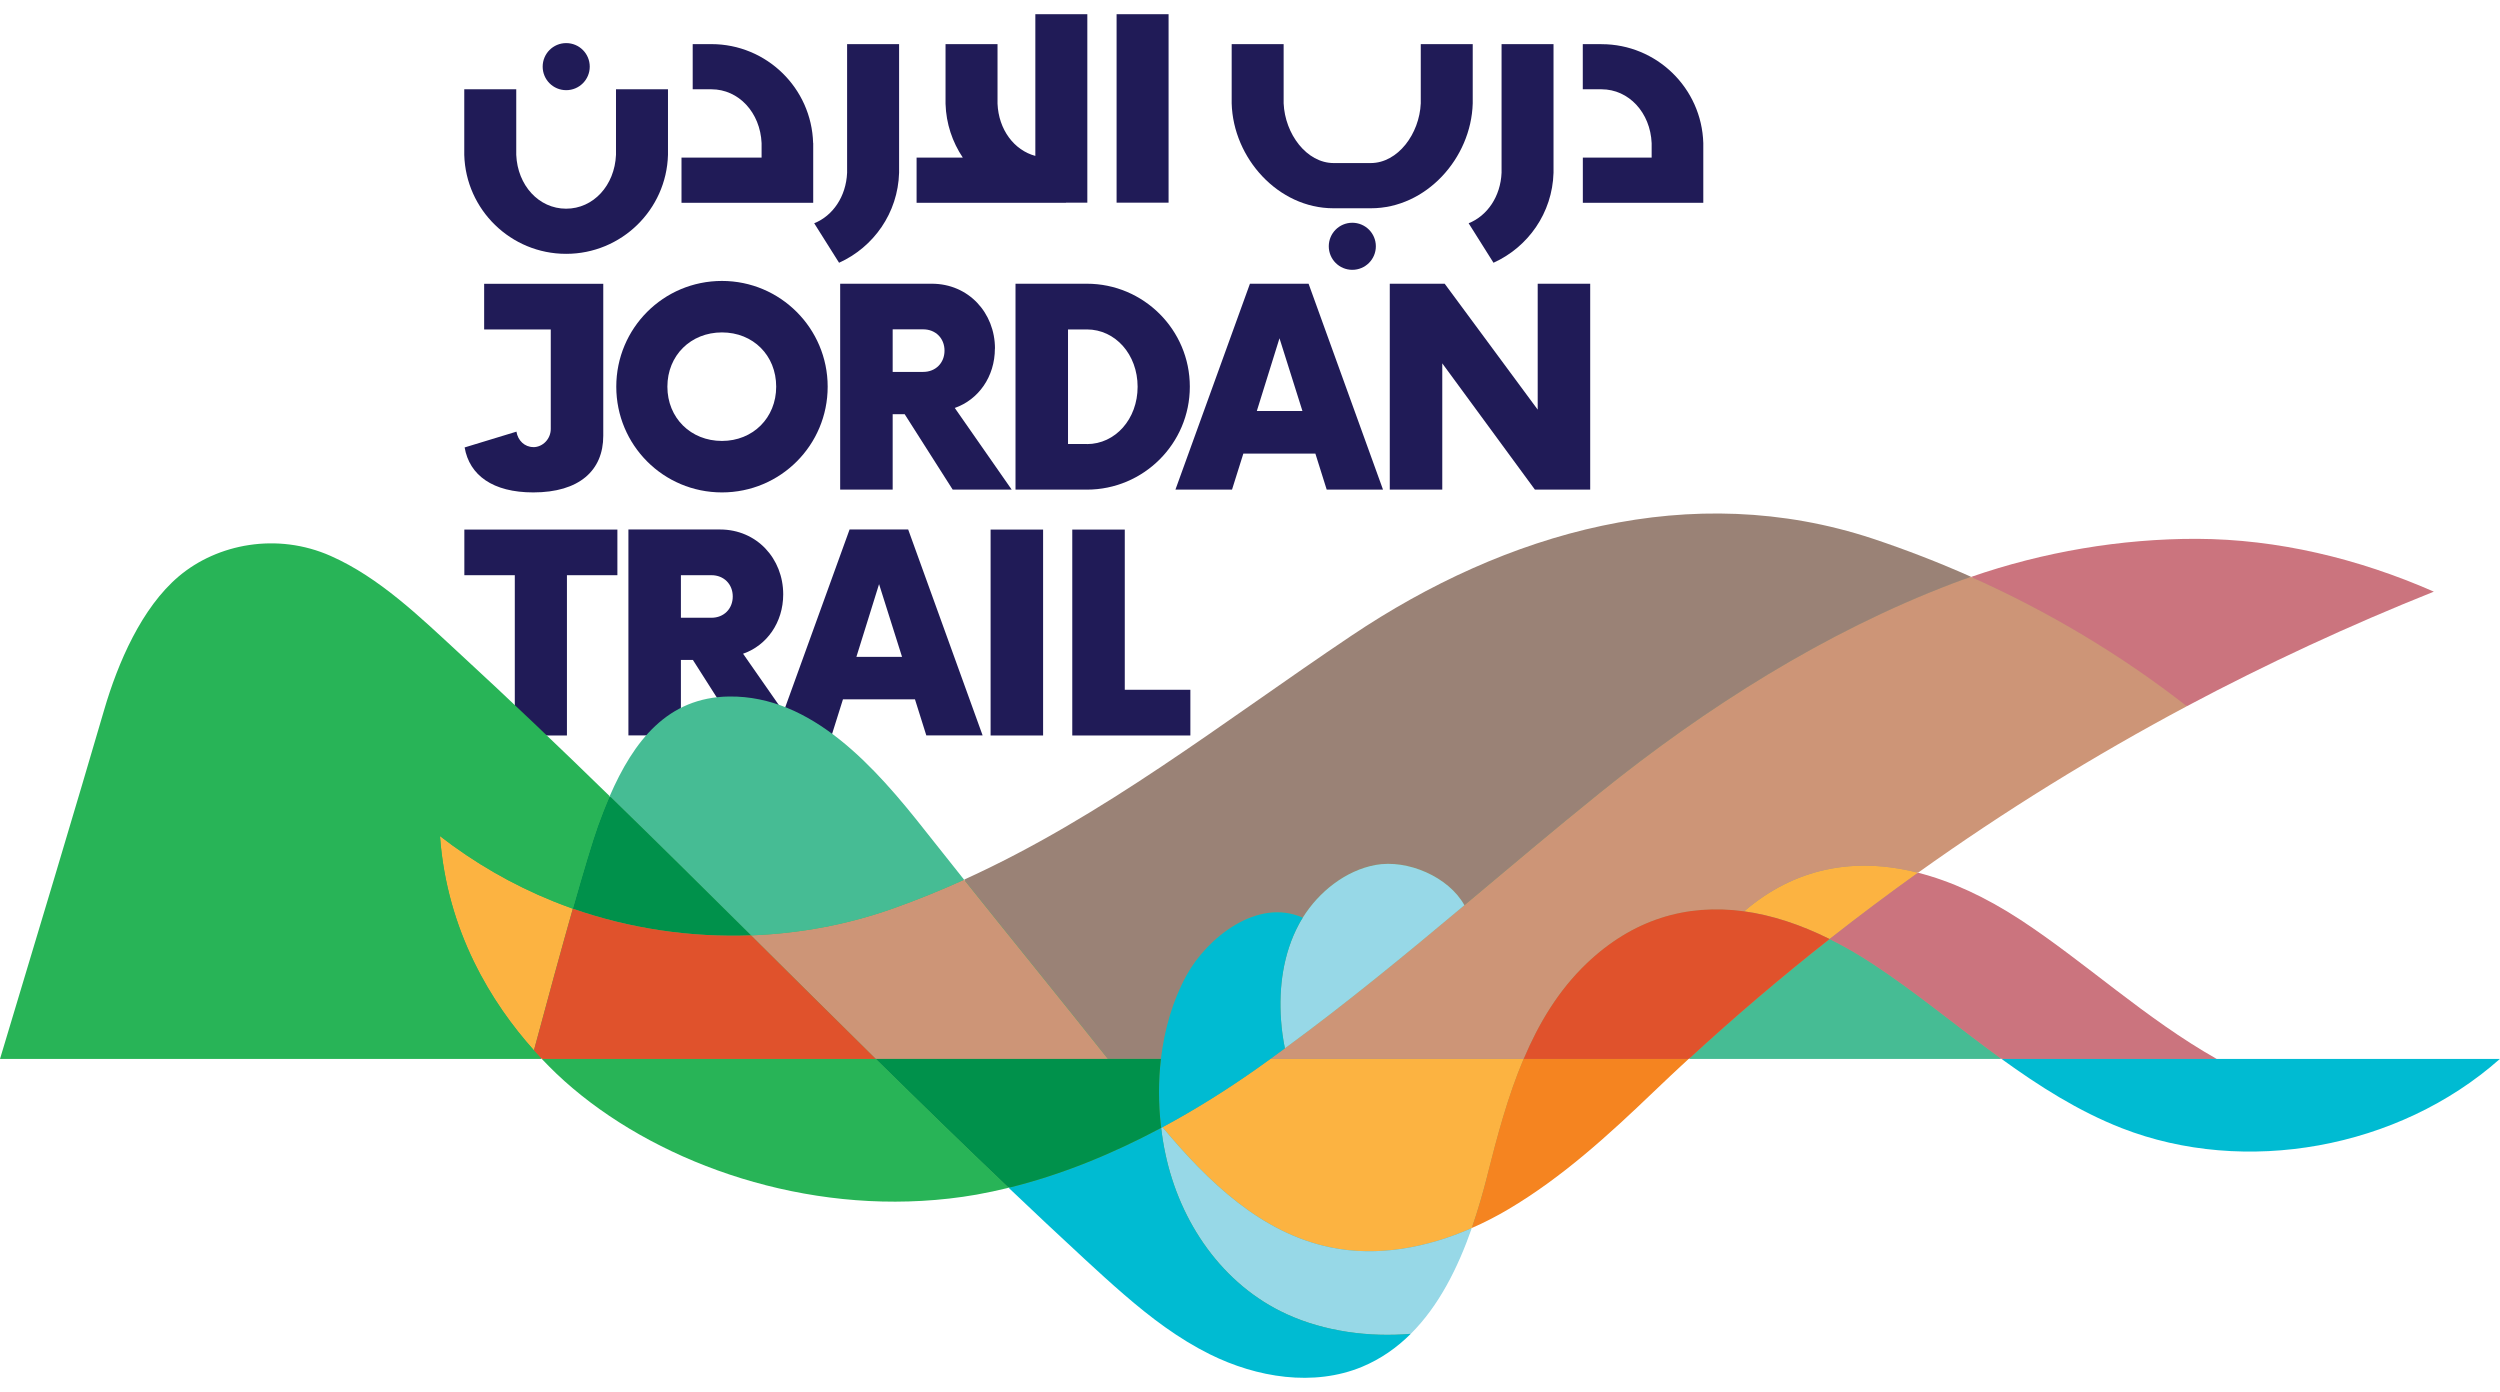 <svg xmlns="http://www.w3.org/2000/svg" width="88" height="49" viewBox="0 0 88 49" fill="none"><g clip-path="url(#clip0_1111_12294)"><path d="M18.771 15.737C18.47 15.737 18.228 15.508 18.179 15.194L16.355 15.75C16.524 16.728 17.345 17.333 18.771 17.333C20.39 17.333 21.235 16.561 21.235 15.341V9.99H17.042V11.596H19.387V15.099C19.387 15.449 19.108 15.74 18.771 15.74V15.737Z" fill="#201B57"></path><path d="M25.413 9.889C23.348 9.889 21.693 11.557 21.693 13.611C21.693 15.665 23.348 17.333 25.413 17.333C27.477 17.333 29.134 15.665 29.134 13.611C29.134 11.557 27.466 9.889 25.413 9.889ZM25.413 15.521C24.314 15.521 23.492 14.71 23.492 13.611C23.492 12.512 24.314 11.701 25.413 11.701C26.512 11.701 27.322 12.512 27.322 13.611C27.322 14.71 26.501 15.521 25.413 15.521Z" fill="#201B57"></path><path d="M35.023 12.27C35.023 11.014 34.094 9.987 32.799 9.987H29.574V17.235H31.422V14.579H31.844L33.535 17.235H35.612L33.608 14.36C34.441 14.069 35.02 13.261 35.02 12.27H35.023ZM32.498 13.091H31.422V11.593H32.498C32.933 11.593 33.247 11.907 33.247 12.342C33.247 12.777 32.933 13.091 32.498 13.091Z" fill="#201B57"></path><path d="M38.258 9.987H35.746V17.235H38.258C40.25 17.235 41.882 15.616 41.882 13.611C41.882 11.606 40.25 9.987 38.258 9.987ZM38.258 15.629H37.594V11.596H38.258C39.259 11.596 40.044 12.476 40.044 13.614C40.044 14.752 39.259 15.632 38.258 15.632V15.629Z" fill="#201B57"></path><path d="M43.998 9.987L41.375 17.235H43.367L43.766 15.966H46.301L46.7 17.235H48.682L46.062 9.987H43.998ZM44.24 14.468L45.038 11.907L45.846 14.468H44.24Z" fill="#201B57"></path><path d="M54.127 14.419L50.853 9.987H48.92V17.235H50.768V12.79L54.029 17.235H55.975V9.987H54.127V14.419Z" fill="#201B57"></path><path d="M16.345 20.247H18.121V25.889H19.956V20.247H21.732V18.641H16.345V20.247Z" fill="#201B57"></path><path d="M29.904 18.641L27.582 25.057L26.156 23.011C26.99 22.723 27.569 21.912 27.569 20.921C27.569 19.665 26.64 18.638 25.345 18.638H22.12V25.886H23.968V23.23H24.39L26.081 25.886H29.273L29.672 24.617H32.207L32.606 25.886H34.588L31.968 18.638H29.904V18.641ZM25.044 21.745H23.968V20.247H25.044C25.479 20.247 25.793 20.561 25.793 20.996C25.793 21.431 25.479 21.745 25.044 21.745ZM30.145 23.122L30.943 20.561L31.752 23.122H30.145Z" fill="#201B57"></path><path d="M36.717 18.641H34.869V25.889H36.717V18.641Z" fill="#201B57"></path><path d="M39.592 18.641H37.744V25.889H41.901V24.28H39.592V18.641Z" fill="#201B57"></path><path d="M56.373 1.553H55.714V3.143H56.373C57.335 3.143 58.092 3.964 58.138 5.038V5.547H55.716V7.138H59.956V5.038C59.901 3.102 58.313 1.555 56.375 1.555L56.373 1.553Z" fill="#201B57"></path><path d="M47.601 7.841C47.143 7.841 46.773 8.211 46.773 8.669C46.773 9.128 47.143 9.498 47.601 9.498C48.059 9.498 48.43 9.128 48.43 8.669C48.43 8.211 48.059 7.841 47.601 7.841Z" fill="#201B57"></path><path d="M46.94 7.331H48.26C50.198 7.331 51.786 5.573 51.84 3.638V1.553H50.011V3.638C49.964 4.711 49.208 5.74 48.245 5.74H46.95C45.988 5.74 45.231 4.711 45.184 3.638V1.553H43.355V3.638C43.408 5.573 44.997 7.331 46.935 7.331H46.94Z" fill="#201B57"></path><path d="M52.571 9.249C53.786 8.7 54.643 7.498 54.684 6.083V1.553H52.855V6.083C52.819 6.917 52.353 7.596 51.696 7.859L52.571 9.249Z" fill="#201B57"></path><path d="M31.648 6.083V1.553H29.818V6.083C29.782 6.917 29.317 7.596 28.66 7.859L29.535 9.249C30.75 8.7 31.607 7.498 31.648 6.083Z" fill="#201B57"></path><path d="M41.134 0.5H39.304V7.135H41.134V0.5Z" fill="#201B57"></path><path d="M37.522 7.135H38.274V0.5H36.444V5.488C35.695 5.287 35.151 4.562 35.113 3.65V1.553H33.283V3.653C33.303 4.353 33.525 5.002 33.89 5.547H32.264V7.138H37.52L37.522 7.135Z" fill="#201B57"></path><path d="M19.93 3.174C20.389 3.174 20.759 2.804 20.759 2.346C20.759 1.887 20.389 1.517 19.93 1.517C19.472 1.517 19.102 1.887 19.102 2.346C19.102 2.804 19.472 3.174 19.93 3.174Z" fill="#201B57"></path><path d="M19.93 8.935C21.868 8.935 23.459 7.388 23.513 5.452V3.143H21.683V5.452C21.636 6.525 20.89 7.346 19.927 7.346C18.965 7.346 18.218 6.525 18.172 5.452V3.143H16.342V5.452C16.396 7.388 17.986 8.935 19.925 8.935H19.93Z" fill="#201B57"></path><path d="M28.622 5.035C28.568 3.1 26.98 1.553 25.042 1.553H24.383V3.143H25.042C26.005 3.143 26.761 3.964 26.808 5.038V5.547H23.989V7.138H28.625V5.038L28.622 5.035Z" fill="#201B57"></path><path d="M45.907 48.464C44.831 48.464 43.688 48.178 42.6 47.64C41.647 47.167 40.718 46.521 39.586 45.543C39.099 45.123 38.605 44.667 38.209 44.302C37.357 43.517 36.479 42.693 35.524 41.785L35.511 41.772L35.493 41.777C35.087 41.877 34.718 41.955 34.371 42.016C33.753 42.124 33.105 42.199 32.446 42.238C32.124 42.256 31.797 42.266 31.473 42.266C27.069 42.266 22.523 40.542 19.61 37.77C19.44 37.607 19.267 37.435 19.095 37.252L19.085 37.242H0.046C1.253 33.234 2.862 27.876 3.701 24.993C4.136 23.497 4.944 21.469 6.321 20.311C7.188 19.58 8.365 19.16 9.551 19.16C10.272 19.16 10.972 19.31 11.631 19.601C13.211 20.301 14.544 21.534 15.831 22.728L16.13 23.003C17.736 24.486 19.476 26.136 21.442 28.051L21.479 28.084L21.499 28.04C22.536 25.649 23.826 24.573 25.679 24.553H25.733C28.603 24.553 30.765 26.995 32.567 29.286C33.012 29.852 33.465 30.421 33.918 30.987L33.933 31.008L33.957 30.998C37.666 29.314 40.883 27.065 44.293 24.687C45.364 23.938 46.473 23.163 47.593 22.414C51.783 19.603 56.213 18.116 60.403 18.116C62.287 18.116 64.143 18.414 65.921 19.001C67.082 19.384 68.243 19.835 69.376 20.339L69.388 20.344L69.401 20.339C71.924 19.464 74.644 19.001 77.27 19.001H77.349C80.062 19.011 82.837 19.624 85.596 20.823C82.644 22.005 79.743 23.353 76.974 24.828C73.689 26.576 70.505 28.55 67.51 30.689L67.45 30.73L67.52 30.748C68.678 31.044 69.89 31.602 71.126 32.411C72.063 33.023 72.961 33.713 73.911 34.441C75.218 35.443 76.567 36.477 78.026 37.301L78.034 37.306H87.918C85.593 39.337 82.422 40.5 79.205 40.5C77.617 40.5 76.104 40.222 74.706 39.677C73.041 39.026 71.576 38.035 70.487 37.244L70.48 37.239H59.446L59.435 37.247C58.982 37.664 58.578 38.042 58.202 38.403C56.671 39.87 55.016 41.396 53.101 42.531C52.684 42.778 52.246 43.002 51.804 43.195L51.791 43.2L51.786 43.213C51.217 44.843 50.519 46.057 49.647 46.922C49.137 47.429 48.563 47.818 47.943 48.075C47.325 48.333 46.643 48.461 45.917 48.461L45.907 48.464Z" fill="url(#paint0_linear_1111_12294)"></path><path d="M44.715 37.275H53.634C53.083 38.575 52.707 39.98 52.36 41.36C52.203 41.978 52.023 42.608 51.806 43.229C50.226 43.921 48.489 44.253 46.816 43.903C44.394 43.396 42.538 41.612 40.919 39.677C42.062 39.064 43.163 38.372 44.208 37.638C44.378 37.517 44.548 37.396 44.715 37.275Z" fill="#FCB341"></path><path d="M19.459 31.718C19.693 31.814 19.927 31.901 20.164 31.986C19.75 33.445 19.263 35.227 18.795 36.972C17.31 35.317 15.732 32.786 15.487 29.43C16.7 30.37 18.038 31.144 19.459 31.718Z" fill="#FCB341"></path><path d="M67.515 30.72C66.465 31.471 65.427 32.249 64.403 33.054C63.373 32.542 62.364 32.212 61.392 32.079C63.173 30.555 65.263 30.146 67.515 30.72Z" fill="#FCB341"></path><path d="M33.937 30.967C35.615 33.07 37.327 35.172 38.997 37.275H30.828C29.36 35.829 27.898 34.377 26.436 32.925C28.143 32.861 29.842 32.547 31.45 31.973C32.302 31.672 33.129 31.332 33.937 30.967Z" fill="#CD9577"></path><path d="M76.977 24.859C73.721 26.594 70.563 28.542 67.515 30.72C65.263 30.146 63.173 30.555 61.392 32.079C59.348 31.798 57.462 32.375 55.848 33.916C54.857 34.864 54.164 36.022 53.634 37.275H44.716C44.888 37.152 45.058 37.028 45.228 36.902C47.4 35.311 49.48 33.597 51.547 31.865C53.127 30.542 54.702 29.209 56.306 27.917C60.051 24.9 64.254 22.239 68.751 20.535C68.959 20.455 69.17 20.38 69.381 20.308C72.076 21.51 74.647 23.039 76.977 24.859Z" fill="#CD9577"></path><path d="M70.455 37.275H59.446C61.057 35.793 62.71 34.385 64.404 33.054C64.903 33.301 65.41 33.592 65.92 33.927C67.436 34.92 68.903 36.148 70.455 37.275Z" fill="#46BC94"></path><path d="M32.585 29.265C33.033 29.832 33.483 30.398 33.937 30.967C33.128 31.332 32.302 31.672 31.45 31.973C29.841 32.547 28.143 32.861 26.436 32.925C24.784 31.286 23.129 29.646 21.461 28.025C22.305 26.084 23.499 24.54 25.672 24.517C28.575 24.486 30.791 26.982 32.585 29.265Z" fill="#46BC94"></path><path d="M40.866 37.273C40.989 36.233 41.278 35.221 41.764 34.333C42.487 33.013 44.255 31.59 45.856 32.3C46.428 31.386 47.367 30.637 48.417 30.444C49.545 30.236 50.994 30.859 51.547 31.863C53.128 30.54 54.703 29.206 56.309 27.912C60.051 24.895 64.257 22.236 68.751 20.53C68.959 20.45 69.171 20.375 69.382 20.303C68.249 19.799 67.093 19.351 65.925 18.962C59.531 16.849 53.02 18.72 47.568 22.378C42.997 25.446 38.845 28.733 33.94 30.962C35.618 33.065 37.332 35.167 39.002 37.27H40.871L40.866 37.273Z" fill="#9A8276"></path><path d="M71.131 32.385C73.394 33.868 75.543 35.873 78.029 37.275H70.454C68.902 36.148 67.435 34.92 65.919 33.927C65.41 33.592 64.903 33.301 64.403 33.054C65.428 32.249 66.465 31.471 67.515 30.72C68.684 31.016 69.896 31.577 71.131 32.385Z" fill="#CB747E"></path><path d="M76.976 24.859C74.647 23.039 72.076 21.51 69.381 20.308C71.916 19.428 74.66 18.96 77.337 18.967C80.16 18.978 83.002 19.655 85.671 20.826C82.711 22.01 79.808 23.353 76.976 24.859Z" fill="#CB747E"></path><path d="M51.807 43.229C51.318 44.629 50.646 45.97 49.66 46.95C48.203 47.077 46.623 46.868 45.292 46.258C43.022 45.221 41.529 43.015 41.022 40.614C40.958 40.318 40.909 40.011 40.873 39.703C40.889 39.695 40.904 39.684 40.919 39.677C42.538 41.612 44.394 43.396 46.816 43.903C48.489 44.253 50.227 43.921 51.807 43.229Z" fill="#97D8E7"></path><path d="M45.092 35.904C45.009 34.75 45.171 33.556 45.719 32.537C45.761 32.457 45.807 32.38 45.856 32.303C46.425 31.389 47.367 30.642 48.417 30.447C49.544 30.241 50.993 30.864 51.547 31.865C49.48 33.597 47.4 35.312 45.228 36.902C45.161 36.573 45.115 36.238 45.092 35.904Z" fill="#97D8E7"></path><path d="M52.36 41.357C52.203 41.975 52.023 42.606 51.807 43.226C52.255 43.031 52.69 42.806 53.106 42.559C54.993 41.44 56.63 39.944 58.213 38.426C58.62 38.035 59.032 37.651 59.443 37.27H53.632C53.081 38.572 52.705 39.975 52.357 41.355L52.36 41.357Z" fill="#F58420"></path><path d="M40.92 39.677C40.904 39.684 40.889 39.695 40.873 39.703C40.868 39.672 40.866 39.641 40.863 39.61C40.776 38.84 40.773 38.05 40.866 37.275C40.989 36.236 41.278 35.224 41.764 34.336C42.487 33.016 44.255 31.592 45.856 32.303C45.807 32.38 45.761 32.457 45.72 32.537C45.172 33.556 45.01 34.75 45.092 35.904C45.115 36.238 45.161 36.573 45.228 36.902C45.059 37.028 44.889 37.152 44.716 37.275C44.549 37.396 44.379 37.517 44.209 37.638C43.164 38.372 42.063 39.064 40.92 39.677Z" fill="#00BBD2"></path><path d="M49.66 46.95C49.171 47.437 48.605 47.836 47.946 48.111C46.237 48.819 44.242 48.492 42.587 47.671C41.483 47.123 40.5 46.376 39.566 45.568C39.097 45.164 38.641 44.745 38.188 44.328C37.288 43.496 36.392 42.657 35.504 41.81C37.347 41.36 39.156 40.619 40.873 39.702C40.909 40.011 40.958 40.318 41.022 40.614C41.529 43.015 43.022 45.221 45.292 46.258C46.623 46.868 48.203 47.077 49.66 46.95Z" fill="#00BBD2"></path><path d="M87.995 37.275C84.415 40.449 79.01 41.401 74.683 39.71C73.157 39.113 71.775 38.23 70.454 37.275H87.995Z" fill="#00BBD2"></path><path d="M21.461 28.025C23.129 29.646 24.784 31.286 26.437 32.925C24.311 33.003 22.172 32.689 20.164 31.986C20.54 30.666 20.856 29.608 21.049 29.07C21.178 28.712 21.315 28.362 21.461 28.025Z" fill="#00914B"></path><path d="M40.873 39.702C39.156 40.619 37.347 41.36 35.504 41.81C33.931 40.315 32.377 38.799 30.827 37.275H40.865C40.773 38.05 40.775 38.84 40.863 39.61C40.865 39.641 40.868 39.672 40.873 39.702Z" fill="#00914B"></path><path d="M18.794 36.972C18.887 37.077 18.98 37.178 19.072 37.275H0C1.084 33.68 2.798 27.971 3.668 24.983C4.149 23.335 4.986 21.389 6.298 20.283C7.652 19.142 9.755 18.733 11.642 19.57C13.351 20.326 14.774 21.709 16.148 22.977C17.942 24.63 19.711 26.318 21.461 28.025C21.314 28.362 21.178 28.712 21.049 29.07C20.856 29.608 20.539 30.666 20.164 31.986C19.927 31.901 19.693 31.814 19.458 31.718C18.038 31.144 16.699 30.37 15.487 29.43C15.732 32.786 17.309 35.317 18.794 36.972Z" fill="#28B457"></path><path d="M35.504 41.81C35.131 41.901 34.755 41.983 34.379 42.05C33.738 42.163 33.092 42.235 32.449 42.271C27.463 42.554 22.56 40.621 19.587 37.793C19.42 37.633 19.247 37.458 19.072 37.275H30.827C32.377 38.799 33.931 40.315 35.504 41.81Z" fill="#28B457"></path><path d="M26.436 32.925C27.898 34.377 29.36 35.829 30.827 37.275H19.072C18.979 37.177 18.887 37.077 18.794 36.971C19.262 35.227 19.749 33.445 20.163 31.986C22.171 32.689 24.31 33.003 26.436 32.925Z" fill="#E0522C"></path><path d="M64.403 33.054C62.709 34.385 61.057 35.793 59.446 37.275H53.634C54.164 36.022 54.856 34.864 55.847 33.916C57.461 32.375 59.348 31.798 61.391 32.079C62.364 32.212 63.373 32.542 64.403 33.054Z" fill="#E0522C"></path></g><defs><linearGradient id="paint0_linear_1111_12294" x1="76.371" y1="33.288" x2="13.474" y2="33.288" gradientUnits="userSpaceOnUse"><stop stop-color="#CD9577"></stop><stop offset="1" stop-color="#28B457"></stop></linearGradient><clipPath id="clip0_1111_12294"><rect width="87.995" height="48" fill="white" transform="translate(0 0.5)"></rect></clipPath></defs></svg>